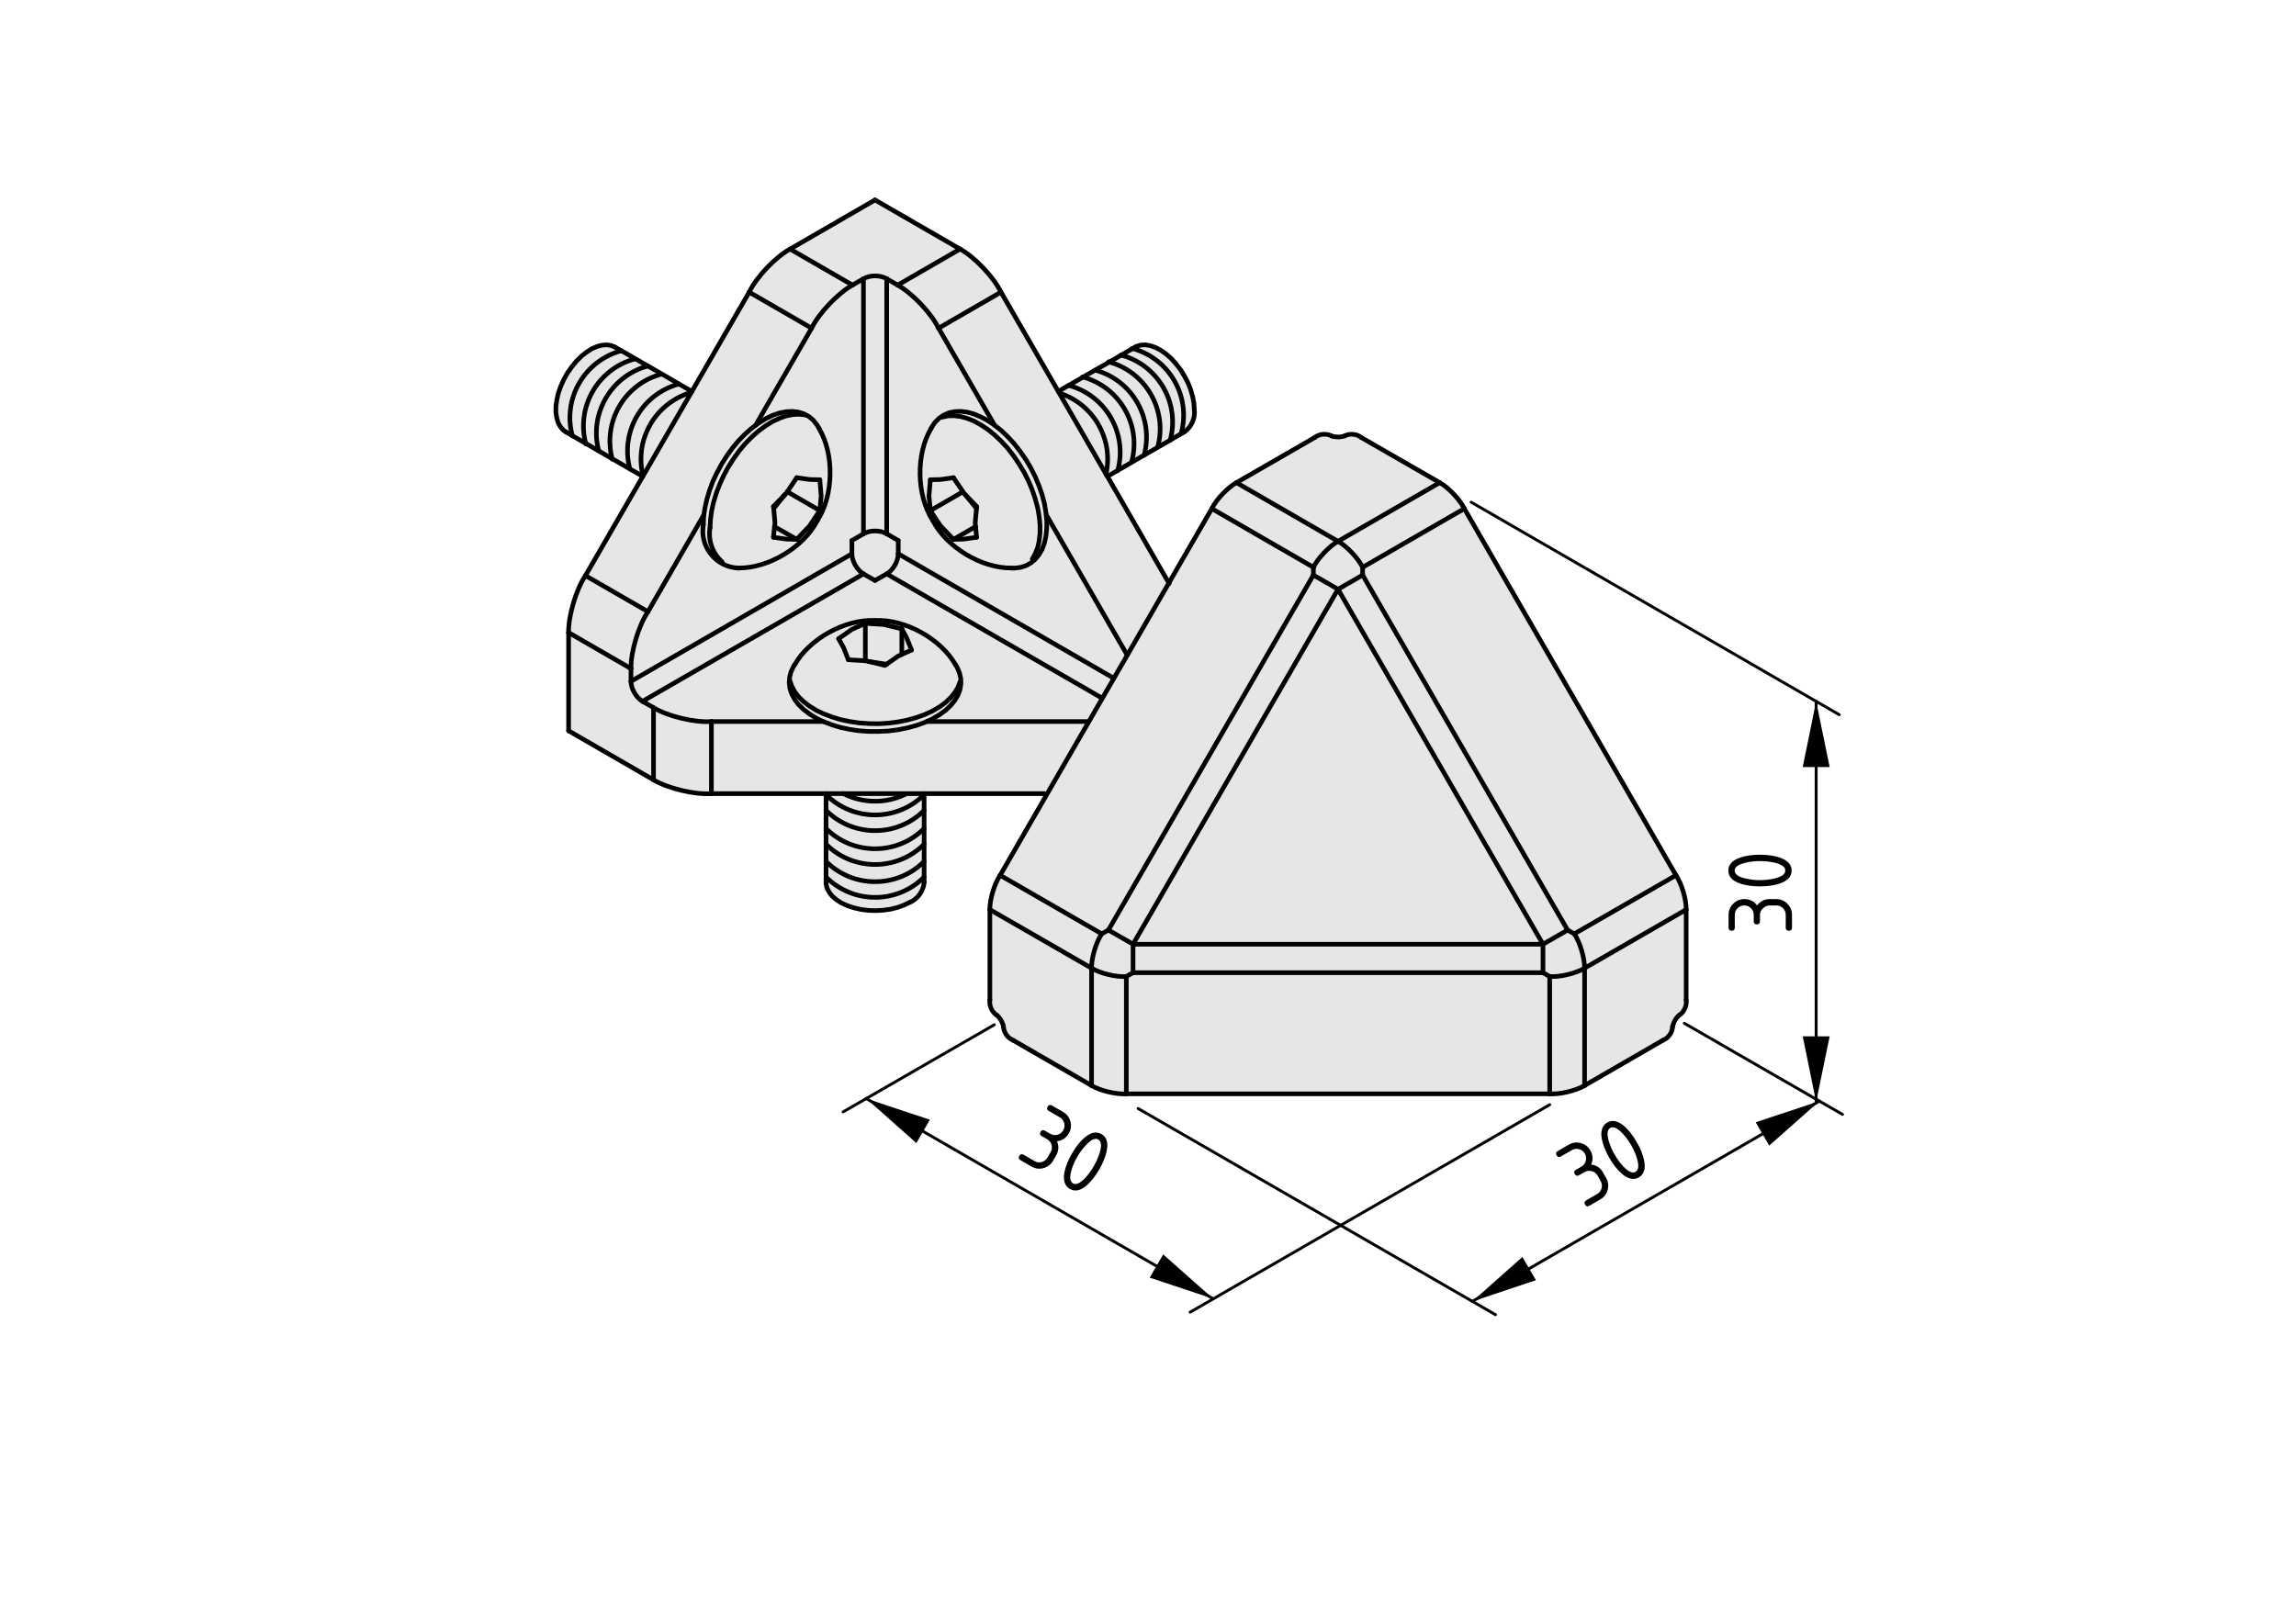 <?xml version="1.0" encoding="utf-8"?>
<!-- Generator: Adobe Illustrator 19.2.1, SVG Export Plug-In . SVG Version: 6.00 Build 0)  -->
<svg version="1.1" xmlns="http://www.w3.org/2000/svg" xmlns:xlink="http://www.w3.org/1999/xlink" x="0px" y="0px"
	 viewBox="0 0 198.71 138.9" style="enable-background:new 0 0 198.71 138.9;" xml:space="preserve">
<style type="text/css">
	.st0{fill:#E6E6E6;}
	.st1{fill:none;stroke:#000000;stroke-width:0.4;stroke-linecap:round;stroke-linejoin:round;}
	.st2{fill:none;stroke:#000000;stroke-width:0.25;stroke-linecap:round;stroke-linejoin:round;}
</style>
<g id="Ebene_1">
	<g id="ARC_1_">
		<g id="XMLID_1_">
			<g>
				<path class="st0" d="M145.93,86.57c0.08,0.48-0.19,1.06-0.6,1.31l-0.02,0.02l-0.09,0.08l-0.12,0.14l-0.12,0.18l-0.1,0.19
					l-0.07,0.18l-0.04,0.13l-0.01,0.08l-0.01,0.01c-0.01,0.48-0.38,1-0.83,1.16l-6.78,3.92V83.81l8.79-5.07V86.57z"/>
				<path class="st0" d="M145.05,75.77c0.49,0.71,0.9,2.1,0.88,2.97l-8.79,5.07c0.01-0.86-0.4-2.25-0.89-2.97L145.05,75.77z"/>
				<polygon class="st0" points="126.73,44.03 145.05,75.77 136.25,80.84 135.67,80.51 117.93,49.78 117.93,49.11 				"/>
				<path class="st0" d="M134.12,84.53c0.87,0.07,2.27-0.27,3.02-0.72v10.16c-0.75,0.45-2.15,0.78-3.02,0.72V84.53z"/>
				<path class="st0" d="M136.25,80.84c0.49,0.72,0.9,2.11,0.89,2.97c-0.75,0.45-2.15,0.79-3.02,0.72l-0.58-0.33v-0.28v-0.28v-0.3
					v-0.31v-0.32v-0.32v-0.32v-0.33l0.29-0.17l0.28-0.16l0.28-0.16l0.27-0.16l0.27-0.15l0.26-0.15l0.25-0.14l0.23-0.14L136.25,80.84
					z"/>
				<polygon class="st0" points="134.12,84.53 134.12,94.69 97.48,94.69 97.48,84.53 98.06,84.2 133.54,84.2 				"/>
				<polygon class="st0" points="133.54,84.2 98.06,84.2 98.06,83.92 98.06,83.64 98.06,83.34 98.06,83.03 98.06,82.71 98.06,82.39 
					98.06,82.07 98.06,81.74 133.54,81.74 133.54,82.07 133.54,82.39 133.54,82.71 133.54,83.03 133.54,83.34 133.54,83.64 
					133.54,83.92 				"/>
				<polygon class="st0" points="115.8,51.01 133.54,81.74 98.06,81.74 				"/>
				<path class="st0" d="M126.73,44.03l-8.8,5.08c-0.38-0.78-1.37-1.83-2.13-2.25l8.8-5.08C125.36,42.2,126.35,43.25,126.73,44.03z"
					/>
				<polygon class="st0" points="116.37,50.68 116.65,50.52 116.92,50.37 117.19,50.21 117.45,50.06 117.69,49.92 117.93,49.78 
					135.67,80.51 135.44,80.65 135.19,80.79 134.93,80.94 134.66,81.09 134.39,81.25 134.11,81.41 133.83,81.57 133.54,81.74 
					115.8,51.01 116.09,50.85 				"/>
				<path class="st0" d="M115.8,46.86c-0.76,0.42-1.75,1.47-2.13,2.25l-8.79-5.08c0.37-0.78,1.37-1.83,2.13-2.25L115.8,46.86z"/>
				<path class="st0" d="M116.38,37.73L116.38,37.73c0.43-0.23,1.06-0.17,1.43,0.14l6.79,3.91l-8.8,5.08l-8.79-5.08l6.78-3.91
					c0.38-0.31,1.01-0.37,1.43-0.14h0.01l0.02,0.01l0.12,0.04l0.18,0.03l0.22,0.02l0.21-0.01l0.19-0.03l0.13-0.03L116.38,37.73z"/>
				<path class="st0" d="M116.37,50.68l-0.28,0.17l-0.29,0.16l-0.28-0.16l-0.28-0.17l-0.28-0.16l-0.28-0.15l-0.26-0.16l-0.26-0.15
					l-0.25-0.14l-0.24-0.14v-0.67c0.38-0.78,1.37-1.83,2.13-2.25c0.76,0.42,1.75,1.47,2.13,2.25v0.67l-0.24,0.14l-0.24,0.14
					l-0.26,0.15l-0.27,0.16l-0.27,0.15L116.37,50.68z"/>
				<polygon class="st0" points="96.94,81.09 96.68,80.94 96.42,80.79 96.17,80.65 95.93,80.51 113.67,49.78 113.91,49.92 
					114.16,50.06 114.42,50.21 114.68,50.37 114.96,50.52 115.24,50.68 115.52,50.85 115.8,51.01 98.06,81.74 97.78,81.57 
					97.5,81.41 97.22,81.25 				"/>
				<polygon class="st0" points="101.16,50.47 104.88,44.03 113.67,49.11 113.67,49.78 95.93,80.51 95.35,80.84 86.56,75.77 
					90.58,68.8 94.23,62.48 95.4,60.45 96.4,58.72 97.57,56.7 				"/>
				<path class="st0" d="M94.47,83.81c0.74,0.45,2.14,0.79,3.01,0.72v10.16c-0.87,0.06-2.27-0.27-3.01-0.72V83.81z"/>
				<path class="st0" d="M96.94,81.09l0.28,0.16l0.28,0.16l0.28,0.16l0.28,0.17v0.33v0.32v0.32v0.32v0.31v0.3v0.28v0.28l-0.58,0.33
					c-0.87,0.07-2.27-0.27-3.01-0.72c-0.02-0.86,0.39-2.25,0.88-2.97l0.58-0.33l0.24,0.14l0.25,0.14l0.26,0.15L96.94,81.09z"/>
				<path class="st0" d="M94.47,83.81v10.16l-6.79-3.92c-0.45-0.17-0.82-0.69-0.83-1.17l-0.01-0.03l-0.02-0.12l-0.07-0.17l-0.09-0.2
					l-0.12-0.18l-0.11-0.14l-0.1-0.11l-0.06-0.05h-0.01v-0.01c-0.41-0.25-0.67-0.83-0.59-1.3v-7.83L94.47,83.81z"/>
				<path class="st0" d="M95.35,80.84c-0.49,0.72-0.9,2.11-0.88,2.97l-8.8-5.07c-0.02-0.87,0.4-2.26,0.89-2.97L95.35,80.84z"/>
				<polygon class="st0" points="83.53,42.81 84.52,43.84 84.51,44.01 				"/>
				<polygon class="st0" points="76.72,57.5 76.58,57.6 75.23,57.27 				"/>
				<polygon class="st0" points="67.93,42.82 66.96,44.02 66.94,43.84 				"/>
				<polygon class="st0" points="66.94,46.51 67.03,45.59 68.95,46.69 68.06,46.67 				"/>
				<polygon class="st0" points="84.52,46.51 83.39,46.67 82.52,46.69 84.43,45.59 				"/>
				<path class="st0" d="M100.2,38.68c0.85-3.18-1.02-6.46-4.19-7.34l1.02-0.6h0.01c3.2,0.87,5.1,4.15,4.24,7.35v0.01l-1.06,0.61
					L100.2,38.68z"/>
				<path class="st0" d="M99.02,39.4c0.86-3.2-1.04-6.5-4.24-7.36l1.23-0.7c3.17,0.88,5.04,4.16,4.19,7.34l0.02,0.03L99.02,39.4z"/>
				<path class="st0" d="M97.94,39.98c0.86-3.18-1.02-6.45-4.2-7.34l1.04-0.6c3.2,0.86,5.1,4.16,4.24,7.36l-1.06,0.61L97.94,39.98z"
					/>
				<path class="st0" d="M101.28,38.09c0.86-3.2-1.04-6.48-4.24-7.35l0.99-0.57c3.18,0.88,5.06,4.15,4.2,7.34l0.01,0.03
					L101.28,38.09z"/>
				<path class="st0" d="M92.49,33.36c3.21,0.86,5.11,4.15,4.25,7.36l-0.9,0.52l-0.12-0.2l-4.13-7.16L92.49,33.36z"/>
				<path class="st0" d="M101.38,31.05l0.41,0.46l0.39,0.51l0.34,0.55l0.3,0.58l0.23,0.59l0.17,0.59l0.11,0.58l0.03,0.55
					c0.12,0.7-0.28,1.57-0.88,1.94l-0.24,0.14l-0.01-0.03c0.86-3.19-1.02-6.46-4.2-7.34l0.21-0.12l0.12-0.07l0.37-0.11l0.4-0.02
					l0.43,0.07l0.45,0.16l0.47,0.25l0.45,0.32L101.38,31.05z"/>
				<path class="st0" d="M96.74,40.72c0.86-3.21-1.04-6.5-4.25-7.36l1.25-0.72c3.18,0.89,5.06,4.16,4.2,7.34l0.02,0.03L96.74,40.72z
					"/>
				<path class="st0" d="M71.49,74.57c2.34,2.34,6.15,2.34,8.49,0v1.35c-2.34,2.35-6.15,2.35-8.49,0V74.57z"/>
				<path class="st0" d="M71.49,75.92c2.34,2.35,6.15,2.35,8.49,0v0.46c-0.03,0.7-0.58,1.48-1.24,1.73l-0.5,0.24l-0.55,0.2
					l-0.6,0.15l-0.63,0.09l-0.64,0.04l-0.65-0.02l-0.64-0.08l-0.61-0.14l-0.56-0.18l-0.51-0.23l-0.44-0.28l-0.37-0.31l-0.27-0.34
					l-0.19-0.36l-0.09-0.37v-0.14V75.92z"/>
				<path class="st0" d="M71.49,70.15c2.34,2.34,6.15,2.34,8.49,0v1.57c-2.34,2.34-6.15,2.34-8.49,0V70.15z"/>
				<path class="st0" d="M71.49,68.79c2.34,2.34,6.15,2.34,8.49,0v1.36c-2.34,2.34-6.15,2.34-8.49,0V68.79z"/>
				<path class="st0" d="M71.49,71.72c2.34,2.34,6.15,2.34,8.49,0v1.36c-2.34,2.34-6.15,2.34-8.49,0V71.72z"/>
				<path class="st0" d="M79.98,68.79c-2.34,2.34-6.15,2.34-8.49,0V68.7h1.5h6.99V68.79z"/>
				<path class="st0" d="M71.49,73.08c2.34,2.34,6.15,2.34,8.49,0v1.49c-2.34,2.34-6.15,2.34-8.49,0V73.08z"/>
				<polygon class="st0" points="78.05,54.44 78.47,55.22 78.89,56.27 78.05,56.65 				"/>
				<path class="st0" d="M56.56,61.26v6.25l-7.35-4.25v-8.5l5.4,3.12v1.1c0,0.64,0.45,1.42,1,1.73L56.56,61.26z"/>
				<path class="st0" d="M56.08,52.95c-0.81,1.19-1.5,3.49-1.47,4.93l-5.4-3.12c-0.03-1.44,0.65-3.74,1.46-4.93L56.08,52.95z"/>
				<path class="st0" d="M61.57,62.46v6.24c-1.44,0.11-3.77-0.45-5.01-1.19v-6.25C57.8,62.01,60.13,62.57,61.57,62.46z"/>
				<path class="st0" d="M83.09,21.56c1.27,0.69,2.91,2.43,3.54,3.73l-5.4,3.12c-0.63-1.3-2.28-3.03-3.54-3.73L83.09,21.56z"/>
				<path class="st0" d="M77.74,47.94l18.65,10.77l0.01,0.01l-1,1.73l-0.03-0.02L76.74,49.68C77.29,49.36,77.74,48.58,77.74,47.94z"
					/>
				<path class="st0" d="M55.61,60.71c-0.55-0.31-1-1.09-1-1.73l19.12-11.04c0,0.64,0.45,1.42,1,1.74L55.61,60.71z"/>
				<path class="st0" d="M58.76,33.24l1.12,0.64l-0.09,0.16L59.73,34c-3.02,0.92-4.81,4.03-4.1,7.1l0.06,0.04l-0.06,0.1l-1.12-0.65
					C53.66,37.39,55.56,34.1,58.76,33.24z"/>
				<path class="st0" d="M58.76,33.24c-3.2,0.86-5.1,4.15-4.25,7.35l-1.53-0.88c-0.83-3.2,1.06-6.46,4.25-7.32l0.02-0.03
					L58.76,33.24z"/>
				<polygon class="st0" points="71.49,68.7 61.57,68.7 61.57,62.46 71.25,62.46 71.28,62.47 71.99,62.74 72.74,62.97 73.54,63.14 
					74.36,63.26 75.2,63.32 76.05,63.32 76.9,63.28 77.73,63.17 78.53,63.01 79.3,62.8 80.02,62.54 80.22,62.45 80.22,62.46 
					94.2,62.46 94.23,62.48 90.58,68.8 90.41,68.7 79.98,68.7 72.99,68.7 				"/>
				<path class="st0" d="M59.79,34.04l-4.1,7.1l-0.06-0.04c-0.71-3.07,1.08-6.18,4.1-7.1L59.79,34.04z"/>
				<path class="st0" d="M83.09,21.56l-5.4,3.12l-0.95-0.55c-0.56-0.33-1.45-0.33-2.01,0l-0.95,0.55l-5.4-3.12l7.35-4.25
					L83.09,21.56z"/>
				<polygon class="st0" points="70.24,28.41 65.4,36.8 65.41,36.81 65.08,37.05 64.5,37.56 63.94,38.13 63.41,38.76 62.92,39.44 
					62.46,40.16 62.06,40.9 61.7,41.66 61.41,42.44 61.18,43.21 61.01,43.97 60.92,44.56 56.08,52.95 50.67,49.83 55.63,41.24 
					55.69,41.14 59.79,34.04 59.88,33.88 64.83,25.31 64.84,25.29 				"/>
				<path class="st0" d="M67.46,35.75l0.57-0.11l0.55-0.03l0.51,0.06l0.48,0.15L70,36.05l0.38,0.32l0.32,0.4l0.19,0.31l-0.01,0.01
					c1.34,2.22,1.27,5.79-0.14,7.97c-1.18,2.31-4.23,4.14-6.82,4.11l-0.01,0.01c-0.11-0.01-0.32-0.03-0.43-0.05
					c-1.74-0.3-2.91-1.96-2.61-3.7l0.03-0.71l0.02-0.16l0.09-0.59l0.17-0.76l0.23-0.77l0.29-0.78l0.36-0.76l0.4-0.74l0.46-0.72
					l0.49-0.68l0.53-0.63l0.56-0.57l0.58-0.51l0.33-0.24l0.27-0.2l0.59-0.37l0.6-0.29L67.46,35.75z M68.14,42.57l-0.06,0.09
					l-0.13,0.13l-0.02,0.03l-0.99,1.02l0.02,0.18l0.11,1.23l-0.04,0.34l-0.09,0.92l1.12,0.16l0.89,0.02l1.11-1.16l0.89-1.33
					l0.12-1.26l-0.12-1.41l-0.87-0.02l-1.13-0.16L68.14,42.57z"/>
				<path class="st0" d="M84.43,45.59l-0.03-0.34l0.11-1.23v-0.01l0.01-0.17l-0.99-1.03l-0.12-0.13l-0.07-0.11l-0.82-1.22
					l-1.11,0.16l-0.89,0.02l-0.12,1.41l0.12,1.26l0.87,1.31l1.13,1.18l0.87-0.02l1.13-0.16L84.43,45.59z M90.59,45.08v0.69
					l-0.07,0.65l-0.13,0.59l-0.2,0.54l-0.27,0.47l-0.32,0.39l-0.38,0.32l-0.43,0.24l-0.48,0.15l-0.51,0.06h-0.24l-0.01-0.01
					c-2.59,0.04-5.64-1.8-6.82-4.11c-1.41-2.18-1.48-5.75-0.14-7.98h-0.01l0.05-0.09l0.29-0.43l0.36-0.36l0.4-0.27l0.46-0.2
					l0.49-0.1l0.53-0.02l0.56,0.07l0.58,0.16l0.59,0.25l0.6,0.32l0.58,0.39l0.02,0.02l0.59,0.47l0.57,0.55l0.55,0.6l0.51,0.66
					l0.48,0.69l0.43,0.73l0.38,0.76l0.32,0.77l0.27,0.78l0.2,0.76l0.13,0.76l0.02,0.21L90.59,45.08z"/>
				<path class="st0" d="M53.78,30.36l1.18,0.68l-0.02,0.03c-3.18,0.86-5.08,4.12-4.25,7.31l-1.16-0.66v-0.01
					C48.67,34.51,50.57,31.23,53.78,30.36L53.78,30.36z"/>
				<path class="st0" d="M68.58,35.61l-0.55,0.03l-0.57,0.11l-0.59,0.2l-0.6,0.29l-0.59,0.37l-0.27,0.2L65.4,36.8l4.84-8.39
					c0.63-1.3,2.28-3.03,3.54-3.73l0.95-0.55v22.08l-1,0.58v1.15L54.61,58.98v-1.1c-0.03-1.44,0.66-3.74,1.47-4.93l4.84-8.39
					l-0.02,0.16l-0.03,0.71c-0.3,1.74,0.87,3.4,2.61,3.7c0.11,0.02,0.32,0.04,0.43,0.05l0.01-0.01c2.59,0.03,5.64-1.8,6.82-4.11
					c1.41-2.18,1.48-5.75,0.14-7.97l0.01-0.01l-0.19-0.31l-0.32-0.4L70,36.05l-0.43-0.23l-0.48-0.15L68.58,35.61z"/>
				<polygon class="st0" points="70.95,41.53 71.07,42.94 70.95,44.2 68.14,42.57 68.95,41.35 70.08,41.51 				"/>
				<path class="st0" d="M68.38,21.56l5.4,3.12c-1.26,0.7-2.91,2.43-3.54,3.73l-5.4-3.12C65.46,23.99,67.11,22.25,68.38,21.56z"/>
				<path class="st0" d="M53.23,30.05l0.54,0.31c-3.2,0.87-5.1,4.15-4.24,7.35l-0.54-0.31l-0.2-0.13l-0.26-0.28l-0.21-0.36
					l-0.13-0.43l-0.08-0.48v-0.53l0.08-0.57l0.13-0.58l0.21-0.6l0.26-0.58l0.32-0.57l0.37-0.53l0.4-0.49l0.43-0.43l0.46-0.36
					l0.45-0.29l0.46-0.2l0.44-0.11l0.42-0.03l0.39,0.07L53.23,30.05z"/>
				<path class="st0" d="M56.06,31.68c-3.2,0.87-5.1,4.16-4.24,7.36l-1.13-0.66c-0.83-3.19,1.07-6.45,4.25-7.31l0.02-0.03
					L56.06,31.68z"/>
				<polygon class="st0" points="95.84,41.24 101.16,50.47 97.57,56.7 97.54,56.68 90.55,44.56 90.54,44.56 90.52,44.35 
					90.39,43.59 90.19,42.83 89.92,42.05 89.6,41.28 89.22,40.52 88.79,39.79 88.31,39.1 87.8,38.44 87.25,37.84 86.68,37.29 
					86.09,36.82 86.07,36.8 81.23,28.41 86.63,25.29 91.59,33.88 95.72,41.04 				"/>
				<polygon class="st0" points="84.43,45.59 82.52,46.69 81.39,45.51 80.52,44.2 83.34,42.57 83.41,42.68 83.53,42.81 84.51,44.01 
					84.51,44.02 84.4,45.25 				"/>
				<path class="st0" d="M68.77,60.54l0.34,0.45l0.43,0.42l0.51,0.39l0.58,0.36l0.62,0.3h-9.68c-1.44,0.11-3.77-0.45-5.01-1.2
					l-0.95-0.55l19.12-11.03l1,0.57l1.01-0.57l18.63,10.75l0.03,0.02l-1.17,2.03l-0.03-0.02H80.22v-0.01l0.46-0.21l0.6-0.35
					l0.53-0.38l0.45-0.42l0.36-0.44l0.28-0.46l0.18-0.48l0.08-0.49v-0.19l-0.01-0.3l-0.11-0.48l-0.2-0.48l-0.12-0.2h-0.01
					c-1.27-2.27-4.38-3.99-6.98-3.86c-2.58-0.13-5.7,1.59-6.96,3.85l-0.02,0.01l-0.05,0.08l-0.23,0.48l-0.13,0.48l-0.02,0.3
					L68.3,59.1l0.06,0.49l0.16,0.48L68.77,60.54z"/>
				<polygon class="st0" points="82.52,41.35 83.34,42.57 80.52,44.2 80.4,42.94 80.52,41.53 81.41,41.51 				"/>
				<path class="st0" d="M76.74,24.13v22.08c-0.56-0.33-1.45-0.33-2.01,0V24.13C75.29,23.8,76.18,23.8,76.74,24.13z"/>
				<path class="st0" d="M76.74,46.21V24.13l0.95,0.55c1.26,0.7,2.91,2.43,3.54,3.73l4.84,8.39l-0.58-0.39l-0.6-0.32l-0.59-0.25
					l-0.58-0.16l-0.56-0.07l-0.53,0.02l-0.49,0.1l-0.46,0.2l-0.4,0.27l-0.36,0.36l-0.29,0.43l-0.05,0.09h0.01
					c-1.34,2.23-1.27,5.8,0.14,7.98c1.18,2.31,4.23,4.15,6.82,4.11l0.01,0.01h0.24l0.51-0.06l0.48-0.15l0.43-0.24l0.38-0.32
					l0.32-0.39l0.27-0.47l0.2-0.54l0.13-0.59l0.07-0.65v-0.69l-0.05-0.52h0.01l6.99,12.12l0.03,0.02l-1.17,2.02l-0.01-0.01
					L77.74,47.94v-1.15L76.74,46.21z"/>
				<path class="st0" d="M76.48,54.06l-1.59-0.1l-1.16,0.52l-1.15,0.81L73,56.05l0.42,1.06l1.47,0.09l0.1,0.01l0.18,0.05l0.06,0.01
					l1.35,0.33l0.14-0.1h0.01l1.01-0.71l0.31-0.14l0.84-0.38l-0.42-1.05l-0.42-0.78L76.48,54.06z M75.73,53.71
					c2.6-0.13,5.71,1.59,6.98,3.86h0.01l0.12,0.2l0.2,0.48l0.11,0.48l0.01,0.3h-0.08l-0.18,0.48l-0.28,0.46l-0.36,0.44l-0.45,0.42
					l-0.53,0.38l-0.6,0.35l-0.66,0.3l-0.72,0.26l-0.77,0.21l-0.8,0.16L76.9,62.6l-0.85,0.05l-0.85-0.01l-0.84-0.06l-0.82-0.12
					l-0.8-0.17l-0.75-0.23l-0.71-0.27l-0.65-0.31l-0.58-0.36l-0.51-0.39l-0.43-0.42l-0.34-0.45l-0.25-0.47l-0.16-0.48h-0.04
					l0.02-0.3l0.13-0.48l0.23-0.48l0.05-0.08l0.02-0.01C70.03,55.3,73.15,53.58,75.73,53.71z"/>
				<polygon class="st0" points="69.11,60.99 68.77,60.54 68.52,60.07 68.36,59.59 68.3,59.1 68.32,58.91 68.36,58.91 68.52,59.39 
					68.77,59.86 69.11,60.31 69.54,60.73 70.05,61.12 70.63,61.48 71.28,61.79 71.99,62.06 72.74,62.29 73.54,62.46 74.36,62.58 
					75.2,62.64 76.05,62.65 76.9,62.6 77.73,62.49 78.53,62.33 79.3,62.12 80.02,61.86 80.68,61.56 81.28,61.21 81.81,60.83 
					82.26,60.41 82.62,59.97 82.9,59.51 83.08,59.03 83.16,59.03 83.16,59.22 83.08,59.71 82.9,60.19 82.62,60.65 82.26,61.09 
					81.81,61.51 81.28,61.89 80.68,62.24 80.22,62.45 80.02,62.54 79.3,62.8 78.53,63.01 77.73,63.17 76.9,63.28 76.05,63.32 
					75.2,63.32 74.36,63.26 73.54,63.14 72.74,62.97 71.99,62.74 71.28,62.47 71.25,62.46 70.63,62.16 70.05,61.8 69.54,61.41 				
					"/>
				<polygon class="st0" points="67.03,45.59 67.07,45.25 66.96,44.02 67.93,42.82 67.95,42.79 68.08,42.66 68.14,42.57 70.95,44.2 
					70.06,45.53 68.95,46.69 				"/>
				<polygon class="st0" points="74.89,57.2 74.89,53.96 76.48,54.06 78.05,54.44 78.05,56.65 77.74,56.79 76.73,57.5 76.72,57.5 
					75.23,57.27 75.17,57.26 74.99,57.21 				"/>
				<path class="st0" d="M57.23,32.39c-3.19,0.86-5.08,4.12-4.25,7.32l-1.16-0.67c-0.86-3.2,1.04-6.49,4.24-7.36h0.01l1.18,0.68
					L57.23,32.39z"/>
				<polygon class="st0" points="74.89,53.96 74.89,57.2 73.42,57.11 73,56.05 72.58,55.29 73.73,54.48 				"/>
				<path class="st0" d="M76.74,49.68l-1.01,0.57l-1-0.57c-0.55-0.32-1-1.1-1-1.74v-1.15l1-0.58c0.56-0.33,1.45-0.33,2.01,0l1,0.58
					v1.15C77.74,48.58,77.29,49.36,76.74,49.68z"/>
			</g>
			<g>
				<polyline class="st1" points="144.75,88.89 144.76,88.88 144.77,88.8 144.81,88.67 144.88,88.49 144.98,88.3 145.1,88.12 
					145.22,87.98 145.31,87.9 145.33,87.88 				"/>
				<polyline class="st1" points="86.26,87.88 86.27,87.88 86.33,87.93 86.43,88.04 86.54,88.18 86.66,88.36 86.75,88.56 
					86.82,88.73 86.84,88.85 86.85,88.88 				"/>
				<polyline class="st1" points="116.39,37.73 116.38,37.73 116.3,37.76 116.17,37.79 115.98,37.82 115.77,37.83 115.55,37.81 
					115.37,37.78 115.25,37.74 115.23,37.73 				"/>
				<line class="st1" x1="98.06" y1="81.74" x2="133.54" y2="81.74"/>
				<line class="st1" x1="115.8" y1="51.01" x2="98.06" y2="81.74"/>
				<line class="st1" x1="133.54" y1="81.74" x2="115.8" y2="51.01"/>
				<line class="st1" x1="133.54" y1="84.2" x2="98.06" y2="84.2"/>
				<polyline class="st1" points="98.06,81.74 98.06,82.07 98.06,82.39 98.06,82.71 98.06,83.03 98.06,83.34 98.06,83.64 
					98.06,83.92 98.06,84.2 				"/>
				<polyline class="st1" points="133.54,81.74 133.54,82.07 133.54,82.39 133.54,82.71 133.54,83.03 133.54,83.34 133.54,83.64 
					133.54,83.92 133.54,84.2 				"/>
				<line class="st1" x1="95.93" y1="80.51" x2="113.67" y2="49.78"/>
				<polyline class="st1" points="113.67,49.78 113.91,49.92 114.16,50.06 114.42,50.21 114.68,50.37 114.96,50.52 115.24,50.68 
					115.52,50.85 115.8,51.01 				"/>
				<polyline class="st1" points="98.06,81.74 97.78,81.57 97.5,81.41 97.22,81.25 96.94,81.09 96.68,80.94 96.42,80.79 
					96.17,80.65 95.93,80.51 				"/>
				<polyline class="st1" points="117.93,49.78 117.69,49.92 117.45,50.06 117.19,50.21 116.92,50.37 116.65,50.52 116.37,50.68 
					116.09,50.85 115.8,51.01 				"/>
				<line class="st1" x1="117.93" y1="49.78" x2="135.67" y2="80.51"/>
				<polyline class="st1" points="135.67,80.51 135.44,80.65 135.19,80.79 134.93,80.94 134.66,81.09 134.39,81.25 134.11,81.41 
					133.83,81.57 133.54,81.74 				"/>
				<line class="st1" x1="97.48" y1="84.53" x2="98.06" y2="84.2"/>
				<line class="st1" x1="133.54" y1="84.2" x2="134.12" y2="84.53"/>
				<line class="st1" x1="134.12" y1="94.69" x2="134.12" y2="84.53"/>
				<line class="st1" x1="134.12" y1="94.69" x2="97.48" y2="94.69"/>
				<line class="st1" x1="97.48" y1="84.53" x2="97.48" y2="94.69"/>
				<line class="st1" x1="136.25" y1="80.84" x2="145.05" y2="75.77"/>
				<line class="st1" x1="136.25" y1="80.84" x2="135.67" y2="80.51"/>
				<line class="st1" x1="117.93" y1="49.78" x2="117.93" y2="49.11"/>
				<line class="st1" x1="126.73" y1="44.03" x2="117.93" y2="49.11"/>
				<line class="st1" x1="145.05" y1="75.77" x2="126.73" y2="44.03"/>
				<line class="st1" x1="113.67" y1="49.11" x2="113.67" y2="49.78"/>
				<line class="st1" x1="95.93" y1="80.51" x2="95.35" y2="80.84"/>
				<line class="st1" x1="86.56" y1="75.77" x2="95.35" y2="80.84"/>
				<polyline class="st1" points="86.56,75.77 90.58,68.8 94.23,62.48 95.4,60.45 96.4,58.72 97.57,56.7 101.16,50.47 104.88,44.03 
									"/>
				<line class="st1" x1="113.67" y1="49.11" x2="104.88" y2="44.03"/>
				<path class="st1" d="M134.12,84.53c0.87,0.07,2.27-0.27,3.02-0.72"/>
				<path class="st1" d="M137.14,83.81c0.01-0.86-0.4-2.25-0.89-2.97"/>
				<path class="st1" d="M95.35,80.84c-0.49,0.72-0.9,2.11-0.88,2.97"/>
				<path class="st1" d="M94.47,83.81c0.74,0.45,2.14,0.79,3.01,0.72"/>
				<path class="st1" d="M117.93,49.11c-0.38-0.78-1.37-1.83-2.13-2.25"/>
				<path class="st1" d="M115.8,46.86c-0.76,0.42-1.75,1.47-2.13,2.25"/>
				<line class="st1" x1="94.47" y1="93.97" x2="94.47" y2="83.81"/>
				<path class="st1" d="M94.47,93.97c0.74,0.45,2.14,0.78,3.01,0.72"/>
				<line class="st1" x1="137.14" y1="83.81" x2="137.14" y2="93.97"/>
				<path class="st1" d="M134.12,94.69c0.87,0.06,2.27-0.27,3.02-0.72"/>
				<line class="st1" x1="94.47" y1="83.81" x2="85.67" y2="78.74"/>
				<path class="st1" d="M86.56,75.77c-0.49,0.71-0.91,2.1-0.89,2.97"/>
				<line class="st1" x1="145.93" y1="78.74" x2="137.14" y2="83.81"/>
				<path class="st1" d="M145.93,78.74c0.02-0.87-0.39-2.26-0.88-2.97"/>
				<line class="st1" x1="115.8" y1="46.86" x2="124.6" y2="41.78"/>
				<path class="st1" d="M126.73,44.03c-0.38-0.78-1.37-1.83-2.13-2.25"/>
				<line class="st1" x1="107.01" y1="41.78" x2="115.8" y2="46.86"/>
				<path class="st1" d="M107.01,41.78c-0.76,0.42-1.76,1.47-2.13,2.25"/>
				<line class="st1" x1="85.67" y1="86.57" x2="85.67" y2="78.74"/>
				<line class="st1" x1="94.47" y1="93.97" x2="87.68" y2="90.05"/>
				<line class="st1" x1="145.93" y1="86.57" x2="145.93" y2="78.74"/>
				<line class="st1" x1="143.92" y1="90.05" x2="137.14" y2="93.97"/>
				<line class="st1" x1="117.81" y1="37.87" x2="124.6" y2="41.78"/>
				<line class="st1" x1="107.01" y1="41.78" x2="113.79" y2="37.87"/>
				<path class="st1" d="M145.33,87.88c0.41-0.25,0.68-0.83,0.6-1.31"/>
				<path class="st1" d="M143.92,90.05c0.45-0.16,0.82-0.68,0.83-1.16"/>
				<path class="st1" d="M85.67,86.57c-0.08,0.47,0.18,1.05,0.59,1.3"/>
				<path class="st1" d="M86.85,88.88c0.01,0.48,0.38,1,0.83,1.17"/>
				<path class="st1" d="M117.81,37.87c-0.37-0.31-1-0.37-1.42-0.14"/>
				<path class="st1" d="M115.23,37.73h-0.01c-0.42-0.23-1.05-0.17-1.43,0.14"/>
				<path class="st1" d="M63.92,49.17c2.59,0.03,5.64-1.8,6.82-4.11"/>
				<path class="st1" d="M70.74,45.06c1.41-2.18,1.48-5.75,0.14-7.97"/>
				<line class="st1" x1="53.77" y1="30.36" x2="53.23" y2="30.05"/>
				<polyline class="st1" points="56.06,31.68 54.96,31.04 53.78,30.36 				"/>
				<polyline class="st1" points="59.88,33.88 58.76,33.24 57.25,32.36 56.07,31.68 				"/>
				<polyline class="st1" points="49.53,37.72 50.69,38.38 51.82,39.04 52.98,39.71 54.51,40.59 55.63,41.24 				"/>
				<line class="st1" x1="48.99" y1="37.4" x2="49.53" y2="37.71"/>
				<path class="st1" d="M80.59,37.08c-1.34,2.23-1.27,5.8,0.14,7.98"/>
				<path class="st1" d="M80.73,45.06c1.18,2.31,4.23,4.15,6.82,4.11"/>
				<polyline class="st1" points="101.28,38.09 102.24,37.54 102.48,37.4 				"/>
				<polyline class="st1" points="95.84,41.24 96.74,40.72 97.96,40.01 99.02,39.4 100.22,38.71 101.28,38.1 				"/>
				<polyline class="st1" points="97.03,30.74 96.01,31.34 94.78,32.04 93.74,32.64 92.49,33.36 91.59,33.88 				"/>
				<polyline class="st1" points="98.24,30.05 98.03,30.17 97.04,30.74 				"/>
				<path class="st1" d="M82.71,57.57c-1.27-2.27-4.38-3.99-6.98-3.86"/>
				<path class="st1" d="M75.73,53.71c-2.58-0.13-5.7,1.59-6.96,3.85"/>
				<polyline class="st1" points="71.49,68.7 71.49,68.79 71.49,70.15 71.49,71.72 71.49,73.08 71.49,74.57 71.49,75.92 
					71.49,76.38 				"/>
				<polyline class="st1" points="79.98,76.38 79.98,75.92 79.98,74.57 79.98,73.08 79.98,71.72 79.98,70.15 79.98,68.79 
					79.98,68.7 				"/>
				<polyline class="st1" points="60.87,45.43 60.9,44.72 60.92,44.56 61.01,43.97 61.18,43.21 61.41,42.44 61.7,41.66 62.06,40.9 
					62.46,40.16 62.92,39.44 63.41,38.76 63.94,38.13 64.5,37.56 65.08,37.05 65.41,36.81 65.68,36.61 66.27,36.24 66.87,35.95 
					67.46,35.75 68.03,35.64 68.58,35.61 69.09,35.67 69.57,35.82 70,36.05 70.38,36.37 70.7,36.77 70.89,37.08 				"/>
				<path class="st1" d="M60.87,45.43c-0.3,1.74,0.87,3.4,2.61,3.7c0.11,0.02,0.32,0.04,0.43,0.05"/>
				<polyline class="st1" points="61.45,45.68 61.49,44.97 61.59,44.22 61.76,43.46 61.99,42.69 62.29,41.92 62.64,41.15 
					63.04,40.41 63.5,39.69 63.99,39.01 64.52,38.38 65.08,37.81 65.66,37.3 66.26,36.86 66.86,36.49 67.46,36.21 68.04,36 
					68.61,35.89 69.16,35.86 69.67,35.92 				"/>
				<path class="st1" d="M61.45,45.68c-0.19,1.14,0.24,2.24,1.04,2.95"/>
				<polyline class="st1" points="68.95,46.69 68.06,46.67 66.94,46.51 				"/>
				<polyline class="st1" points="70.95,44.2 70.06,45.53 68.95,46.69 				"/>
				<polyline class="st1" points="70.95,41.53 71.07,42.94 70.95,44.2 				"/>
				<polyline class="st1" points="68.95,41.35 70.08,41.51 70.95,41.53 				"/>
				<polyline class="st1" points="67.95,42.79 68.08,42.66 68.14,42.57 68.95,41.35 				"/>
				<line class="st1" x1="66.94" y1="43.84" x2="67.93" y2="42.82"/>
				<polyline class="st1" points="66.94,46.51 67.03,45.59 67.07,45.25 66.96,44.02 66.94,43.84 				"/>
				<polyline class="st1" points="53.23,30.05 52.93,29.92 52.54,29.85 52.12,29.88 51.68,29.99 51.22,30.19 50.77,30.48 
					50.31,30.84 49.88,31.27 49.48,31.76 49.11,32.29 48.79,32.86 48.53,33.44 48.32,34.04 48.19,34.62 48.11,35.19 48.11,35.72 
					48.19,36.2 48.32,36.63 48.53,36.99 48.79,37.27 48.99,37.4 				"/>
				<polyline class="st1" points="66.96,44.02 67.93,42.82 67.95,42.79 				"/>
				<line class="st1" x1="67.03" y1="45.59" x2="68.95" y2="46.69"/>
				<polyline class="st1" points="68.13,42.57 68.14,42.57 70.95,44.2 				"/>
				<polyline class="st1" points="80.58,37.08 80.63,36.99 80.92,36.56 81.28,36.2 81.68,35.93 82.14,35.73 82.63,35.63 
					83.16,35.61 83.72,35.68 84.3,35.84 84.89,36.09 85.49,36.41 86.07,36.8 86.09,36.82 86.68,37.29 87.25,37.84 87.8,38.44 
					88.31,39.1 88.79,39.79 89.22,40.52 89.6,41.28 89.92,42.05 90.19,42.83 90.39,43.59 90.52,44.35 90.54,44.56 90.59,45.08 
					90.59,45.77 90.52,46.42 90.39,47.01 90.19,47.55 89.92,48.02 89.6,48.41 89.22,48.73 88.79,48.97 88.31,49.12 87.8,49.18 
					87.56,49.18 				"/>
				<polyline class="st1" points="81.55,36.11 82.05,36 82.58,35.99 83.14,36.06 83.72,36.22 84.31,36.46 84.91,36.79 85.51,37.19 
					86.1,37.67 86.67,38.21 87.22,38.81 87.73,39.47 88.2,40.17 88.64,40.9 89.02,41.65 89.34,42.42 89.6,43.2 89.81,43.97 
					89.94,44.72 90.01,45.45 90.01,46.14 89.94,46.79 89.81,47.39 89.6,47.92 89.34,48.39 				"/>
				<polyline class="st1" points="82.52,46.69 81.39,45.51 80.52,44.2 				"/>
				<polyline class="st1" points="84.52,46.51 83.39,46.67 82.52,46.69 				"/>
				<polyline class="st1" points="84.51,44.02 84.4,45.25 84.43,45.59 84.52,46.51 				"/>
				<line class="st1" x1="84.52" y1="43.84" x2="84.51" y2="44.01"/>
				<polyline class="st1" points="82.52,41.35 83.34,42.57 83.41,42.68 83.53,42.81 84.52,43.84 				"/>
				<polyline class="st1" points="80.52,41.53 81.41,41.51 82.52,41.35 				"/>
				<polyline class="st1" points="80.52,44.2 80.4,42.94 80.52,41.53 				"/>
				<polyline class="st1" points="103.36,35.46 103.33,34.91 103.22,34.33 103.05,33.74 102.82,33.15 102.52,32.57 102.18,32.02 
					101.79,31.51 101.38,31.05 100.93,30.65 100.48,30.33 100.01,30.08 99.56,29.92 99.13,29.85 98.73,29.87 98.36,29.98 
					98.24,30.05 				"/>
				<path class="st1" d="M102.48,37.4c0.6-0.37,1-1.24,0.88-1.94"/>
				<polyline class="st1" points="83.53,42.81 84.51,44.01 84.51,44.02 				"/>
				<polyline class="st1" points="84.44,45.59 84.43,45.59 82.52,46.69 				"/>
				<line class="st1" x1="80.52" y1="44.2" x2="83.34" y2="42.57"/>
				<polyline class="st1" points="82.72,57.57 82.84,57.77 83.04,58.25 83.15,58.73 83.16,59.03 83.16,59.22 83.08,59.71 
					82.9,60.19 82.62,60.65 82.26,61.09 81.81,61.51 81.28,61.89 80.68,62.24 80.22,62.45 80.02,62.54 79.3,62.8 78.53,63.01 
					77.73,63.17 76.9,63.28 76.05,63.32 75.2,63.32 74.36,63.26 73.54,63.14 72.74,62.97 71.99,62.74 71.28,62.47 71.25,62.46 
					70.63,62.16 70.05,61.8 69.54,61.41 69.11,60.99 68.77,60.54 68.52,60.07 68.36,59.59 68.3,59.1 68.32,58.91 68.34,58.61 
					68.47,58.13 68.7,57.65 68.75,57.57 				"/>
				<polyline class="st1" points="83.08,59.03 82.9,59.51 82.62,59.97 82.26,60.41 81.81,60.83 81.28,61.21 80.68,61.56 
					80.02,61.86 79.3,62.12 78.53,62.33 77.73,62.49 76.9,62.6 76.05,62.65 75.2,62.64 74.36,62.58 73.54,62.46 72.74,62.29 
					71.99,62.06 71.28,61.79 70.63,61.48 70.05,61.12 69.54,60.73 69.11,60.31 68.77,59.86 68.52,59.39 68.36,58.91 				"/>
				<polyline class="st1" points="73.42,57.11 73,56.05 72.58,55.29 				"/>
				<polyline class="st1" points="75.17,57.26 74.99,57.21 74.89,57.2 73.42,57.11 				"/>
				<line class="st1" x1="76.58" y1="57.6" x2="75.23" y2="57.27"/>
				<line class="st1" x1="76.72" y1="57.5" x2="76.58" y2="57.6"/>
				<polyline class="st1" points="78.89,56.27 78.05,56.65 77.74,56.79 76.73,57.5 				"/>
				<polyline class="st1" points="78.05,54.44 78.47,55.22 78.89,56.27 				"/>
				<polyline class="st1" points="74.89,53.96 76.48,54.06 78.05,54.44 				"/>
				<polyline class="st1" points="72.58,55.29 73.73,54.48 74.89,53.96 				"/>
				<path class="st1" d="M78.74,78.11c0.66-0.25,1.21-1.03,1.24-1.73"/>
				<polyline class="st1" points="71.49,76.38 71.49,76.52 71.58,76.89 71.77,77.25 72.04,77.59 72.41,77.9 72.85,78.18 
					73.36,78.41 73.92,78.59 74.53,78.73 75.17,78.81 75.82,78.83 76.46,78.79 77.09,78.7 77.69,78.55 78.24,78.35 78.74,78.11 				
					"/>
				<polyline class="st1" points="76.73,57.5 76.72,57.5 75.23,57.27 75.17,57.26 				"/>
				<line class="st1" x1="78.05" y1="56.65" x2="78.05" y2="54.44"/>
				<polyline class="st1" points="74.89,57.21 74.89,57.2 74.89,53.96 				"/>
				<line class="st1" x1="94.2" y1="62.46" x2="80.22" y2="62.46"/>
				<line class="st1" x1="71.25" y1="62.46" x2="61.57" y2="62.46"/>
				<path class="st1" d="M56.56,61.26c1.24,0.75,3.57,1.31,5.01,1.2"/>
				<line class="st1" x1="56.56" y1="61.26" x2="55.61" y2="60.71"/>
				<line class="st1" x1="74.73" y1="49.68" x2="55.61" y2="60.71"/>
				<line class="st1" x1="75.73" y1="50.25" x2="74.73" y2="49.68"/>
				<line class="st1" x1="76.74" y1="49.68" x2="75.73" y2="50.25"/>
				<line class="st1" x1="76.74" y1="46.21" x2="77.74" y2="46.79"/>
				<line class="st1" x1="76.74" y1="24.13" x2="76.74" y2="46.21"/>
				<line class="st1" x1="77.69" y1="24.68" x2="76.74" y2="24.13"/>
				<path class="st1" d="M81.23,28.41c-0.63-1.3-2.28-3.03-3.54-3.73"/>
				<line class="st1" x1="86.07" y1="36.8" x2="81.23" y2="28.41"/>
				<line class="st1" x1="97.54" y1="56.68" x2="90.55" y2="44.56"/>
				<line class="st1" x1="77.74" y1="47.94" x2="77.74" y2="46.79"/>
				<path class="st1" d="M56.08,52.95c-0.81,1.19-1.5,3.49-1.47,4.93"/>
				<line class="st1" x1="60.92" y1="44.56" x2="56.08" y2="52.95"/>
				<line class="st1" x1="70.24" y1="28.41" x2="65.4" y2="36.8"/>
				<path class="st1" d="M73.78,24.68c-1.26,0.7-2.91,2.43-3.54,3.73"/>
				<line class="st1" x1="74.73" y1="24.13" x2="73.78" y2="24.68"/>
				<line class="st1" x1="74.73" y1="46.21" x2="74.73" y2="24.13"/>
				<line class="st1" x1="74.73" y1="46.21" x2="73.73" y2="46.79"/>
				<line class="st1" x1="73.73" y1="47.94" x2="73.73" y2="46.79"/>
				<line class="st1" x1="54.61" y1="58.98" x2="73.73" y2="47.94"/>
				<line class="st1" x1="54.61" y1="57.88" x2="54.61" y2="58.98"/>
				<line class="st1" x1="61.57" y1="62.46" x2="61.57" y2="68.7"/>
				<polyline class="st1" points="90.41,68.7 79.98,68.7 72.99,68.7 71.49,68.7 61.57,68.7 				"/>
				<line class="st1" x1="56.08" y1="52.95" x2="50.67" y2="49.83"/>
				<polyline class="st1" points="64.83,25.31 59.88,33.88 59.79,34.04 55.69,41.14 55.63,41.24 50.67,49.83 				"/>
				<line class="st1" x1="81.23" y1="28.41" x2="86.63" y2="25.29"/>
				<polyline class="st1" points="101.19,50.51 101.16,50.47 95.84,41.24 95.72,41.04 91.59,33.88 86.63,25.29 				"/>
				<line class="st1" x1="70.24" y1="28.41" x2="64.84" y2="25.29"/>
				<line class="st1" x1="56.56" y1="61.26" x2="56.56" y2="67.51"/>
				<path class="st1" d="M56.56,67.51c1.24,0.74,3.57,1.3,5.01,1.19"/>
				<line class="st1" x1="54.61" y1="57.88" x2="49.21" y2="54.76"/>
				<path class="st1" d="M50.67,49.83c-0.81,1.19-1.49,3.49-1.46,4.93"/>
				<line class="st1" x1="77.69" y1="24.68" x2="83.09" y2="21.56"/>
				<path class="st1" d="M86.63,25.29c-0.63-1.3-2.27-3.04-3.54-3.73"/>
				<line class="st1" x1="73.78" y1="24.68" x2="68.38" y2="21.56"/>
				<path class="st1" d="M68.38,21.56c-1.27,0.69-2.92,2.43-3.54,3.73"/>
				<path class="st1" d="M54.61,58.98c0,0.64,0.45,1.42,1,1.73"/>
				<line class="st1" x1="49.21" y1="54.76" x2="49.21" y2="63.26"/>
				<line class="st1" x1="56.56" y1="67.51" x2="49.21" y2="63.26"/>
				<path class="st1" d="M76.74,24.13c-0.56-0.33-1.45-0.33-2.01,0"/>
				<line class="st1" x1="68.38" y1="21.56" x2="75.73" y2="17.31"/>
				<line class="st1" x1="83.09" y1="21.56" x2="75.73" y2="17.31"/>
				<path class="st1" d="M76.74,49.68c0.55-0.32,1-1.1,1-1.74"/>
				<path class="st1" d="M73.73,47.94c0,0.64,0.45,1.42,1,1.74"/>
				<path class="st1" d="M76.74,46.21c-0.56-0.33-1.45-0.33-2.01,0"/>
				<line class="st1" x1="95.37" y1="60.43" x2="76.74" y2="49.68"/>
				<line class="st1" x1="77.74" y1="47.94" x2="96.39" y2="58.71"/>
				<path class="st1" d="M71.49,70.15c2.34,2.34,6.15,2.34,8.49,0"/>
				<path class="st1" d="M71.49,73.08c2.34,2.34,6.15,2.34,8.49,0"/>
				<path class="st1" d="M71.49,75.92c2.34,2.35,6.15,2.35,8.49,0"/>
				<path class="st1" d="M71.49,68.79c2.34,2.34,6.15,2.34,8.49,0"/>
				<path class="st1" d="M72.97,68.69c0.01,0,0.01,0.01,0.02,0.01c1.69,0.86,3.69,0.88,5.38,0.05"/>
				<path class="st1" d="M71.49,71.72c2.34,2.34,6.15,2.34,8.49,0"/>
				<path class="st1" d="M71.49,74.57c2.34,2.34,6.15,2.34,8.49,0"/>
				<path class="st1" d="M96.74,40.72c0.86-3.21-1.04-6.5-4.25-7.36"/>
				<path class="st1" d="M99.02,39.4c0.86-3.2-1.04-6.5-4.24-7.36"/>
				<path class="st1" d="M101.28,38.1v-0.01c0.86-3.2-1.04-6.48-4.24-7.35h-0.01"/>
				<path class="st1" d="M102.23,37.51c0.86-3.19-1.02-6.46-4.2-7.34c-0.01,0-0.03-0.01-0.04-0.01"/>
				<path class="st1" d="M95.72,41.05L95.72,41.05c0.67-3.03-1.07-6.06-4-7.01"/>
				<path class="st1" d="M97.94,39.98c0.86-3.18-1.02-6.45-4.2-7.34c-0.02,0-0.03-0.01-0.05-0.01"/>
				<path class="st1" d="M100.2,38.68c0.85-3.18-1.02-6.46-4.19-7.34c-0.02-0.01-0.04-0.01-0.06-0.02"/>
				<path class="st1" d="M58.76,33.24c-3.2,0.86-5.1,4.15-4.25,7.35"/>
				<path class="st1" d="M56.07,31.68L56.07,31.68c-3.21,0.87-5.11,4.16-4.25,7.36"/>
				<path class="st1" d="M53.78,30.36L53.78,30.36c-3.21,0.87-5.11,4.15-4.25,7.35v0.01"/>
				<path class="st1" d="M59.73,34c-3.02,0.92-4.81,4.03-4.1,7.1"/>
				<path class="st1" d="M57.23,32.39c-3.19,0.86-5.08,4.12-4.25,7.32c0,0.01,0.01,0.03,0.01,0.04"/>
				<path class="st1" d="M54.94,31.07c-3.18,0.86-5.08,4.12-4.25,7.31c0,0.02,0.01,0.03,0.01,0.05"/>
			</g>
		</g>
	</g>
</g>
<g id="Bemaßung">
	<polygon points="105,112.43 100.67,108.59 99.5,110.6 	"/>
	<polygon points="74.97,95.1 79.31,98.95 80.48,96.93 	"/>
	<line class="st2" x1="134.12" y1="95.63" x2="103" y2="113.59"/>
	<line class="st2" x1="86.05" y1="88.71" x2="72.97" y2="96.25"/>
	<line class="st2" x1="105" y1="112.43" x2="74.97" y2="95.1"/>
	<g>
		<path d="M90.63,98.62l-0.47-0.27c-0.16-0.09-0.19-0.22-0.1-0.37c0.09-0.16,0.22-0.19,0.37-0.1l0.47,0.27
			c0.2,0.11,0.41,0.14,0.62,0.08s0.38-0.19,0.5-0.39c0.11-0.2,0.14-0.4,0.08-0.62c-0.06-0.22-0.19-0.39-0.38-0.5l-0.95-0.55
			c-0.16-0.09-0.19-0.22-0.1-0.37c0.09-0.16,0.22-0.19,0.37-0.1L92,96.25c0.33,0.19,0.54,0.47,0.64,0.83
			c0.1,0.37,0.05,0.71-0.14,1.04c-0.23,0.39-0.57,0.62-1.02,0.67c0.18,0.42,0.15,0.83-0.07,1.22l-0.27,0.47
			c-0.19,0.33-0.47,0.54-0.83,0.64c-0.37,0.1-0.71,0.05-1.04-0.14l-0.95-0.55c-0.16-0.09-0.19-0.22-0.1-0.37
			c0.09-0.16,0.22-0.19,0.37-0.1l0.95,0.55c0.2,0.12,0.41,0.14,0.62,0.08c0.22-0.06,0.38-0.19,0.5-0.38l0.27-0.48
			c0.11-0.2,0.14-0.4,0.08-0.62S90.83,98.74,90.63,98.62z"/>
		<path d="M95.14,101.23c-0.33,0.57-0.68,1.01-1.05,1.35c-0.55,0.49-1.05,0.6-1.5,0.34s-0.6-0.75-0.46-1.47
			c0.1-0.49,0.31-1.02,0.64-1.59s0.68-1.02,1.06-1.35c0.55-0.48,1.05-0.6,1.5-0.34c0.45,0.26,0.6,0.75,0.45,1.47
			C95.68,100.13,95.46,100.66,95.14,101.23z M94.66,100.95c0.23-0.39,0.4-0.79,0.52-1.18c0.18-0.6,0.13-0.97-0.13-1.13
			c-0.26-0.15-0.61,0-1.04,0.46c-0.29,0.3-0.55,0.65-0.77,1.03c-0.23,0.39-0.4,0.79-0.51,1.18c-0.18,0.6-0.13,0.97,0.13,1.13
			c0.26,0.15,0.61,0,1.04-0.45C94.18,101.69,94.44,101.34,94.66,100.95z"/>
	</g>
	<polygon points="127.42,112.66 132.93,110.82 131.76,108.81 	"/>
	<polygon points="157.46,95.32 151.95,97.15 153.12,99.17 	"/>
	<line class="st2" x1="98.5" y1="95.96" x2="129.43" y2="113.81"/>
	<line class="st2" x1="145.77" y1="88.58" x2="159.46" y2="96.47"/>
	<line class="st2" x1="127.42" y1="112.66" x2="157.46" y2="95.32"/>
	<g>
		<path d="M137.14,101.46l-0.47,0.27c-0.16,0.09-0.28,0.06-0.38-0.1c-0.09-0.16-0.06-0.28,0.1-0.37l0.47-0.27
			c0.2-0.11,0.33-0.28,0.38-0.5c0.06-0.22,0.03-0.43-0.08-0.63c-0.11-0.2-0.28-0.32-0.5-0.38c-0.22-0.06-0.43-0.03-0.62,0.08
			l-0.95,0.55c-0.16,0.09-0.28,0.06-0.37-0.1c-0.09-0.16-0.06-0.28,0.1-0.37l0.95-0.55c0.33-0.19,0.67-0.24,1.04-0.14
			c0.37,0.1,0.64,0.31,0.83,0.64c0.23,0.39,0.25,0.8,0.07,1.22c0.46,0.06,0.8,0.28,1.02,0.68l0.27,0.47
			c0.19,0.33,0.23,0.67,0.14,1.04c-0.1,0.37-0.31,0.64-0.64,0.83l-0.95,0.55c-0.16,0.09-0.28,0.06-0.37-0.1
			c-0.09-0.16-0.06-0.28,0.1-0.37l0.95-0.55c0.2-0.12,0.33-0.28,0.38-0.5c0.06-0.22,0.03-0.43-0.08-0.63l-0.27-0.47
			c-0.11-0.2-0.28-0.32-0.5-0.38C137.55,101.32,137.34,101.35,137.14,101.46z"/>
		<path d="M141.65,98.86c0.33,0.57,0.54,1.09,0.64,1.59c0.15,0.72-0.01,1.21-0.45,1.47s-0.95,0.15-1.5-0.34
			c-0.38-0.33-0.73-0.78-1.06-1.35c-0.33-0.57-0.54-1.1-0.64-1.59c-0.14-0.72,0.01-1.21,0.46-1.47c0.45-0.26,0.95-0.14,1.5,0.34
			C140.97,97.84,141.32,98.29,141.65,98.86z M141.17,99.13c-0.23-0.39-0.48-0.74-0.77-1.04c-0.43-0.45-0.78-0.6-1.04-0.45
			c-0.26,0.15-0.3,0.53-0.13,1.13c0.12,0.4,0.29,0.8,0.51,1.18c0.23,0.39,0.48,0.74,0.77,1.04c0.43,0.45,0.78,0.6,1.04,0.45
			c0.26-0.15,0.31-0.53,0.13-1.13C141.57,99.92,141.4,99.52,141.17,99.13z"/>
	</g>
	<polygon points="157.18,95.39 158.35,89.71 156.02,89.71 	"/>
	<polygon points="157.18,60.71 156.02,66.4 158.35,66.4 	"/>
	<line class="st2" x1="127.32" y1="43.47" x2="159.18" y2="61.87"/>
	<line class="st2" x1="157.18" y1="95.39" x2="157.18" y2="60.71"/>
	<g>
		<path d="M152.32,79.2v0.55c0,0.18-0.09,0.27-0.27,0.27c-0.18,0-0.27-0.09-0.27-0.27V79.2c0-0.23-0.08-0.42-0.24-0.58
			c-0.16-0.16-0.35-0.24-0.58-0.24c-0.23,0-0.42,0.08-0.58,0.24c-0.16,0.16-0.24,0.35-0.24,0.58v1.1c0,0.18-0.09,0.27-0.27,0.27
			c-0.18,0-0.27-0.09-0.27-0.27v-1.1c0-0.38,0.13-0.7,0.4-0.97s0.59-0.4,0.97-0.4c0.45,0,0.82,0.18,1.1,0.55
			c0.28-0.37,0.64-0.55,1.1-0.55h0.55c0.38,0,0.7,0.13,0.97,0.4c0.27,0.27,0.4,0.59,0.4,0.97v1.1c0,0.18-0.09,0.27-0.27,0.27
			c-0.18,0-0.27-0.09-0.27-0.27v-1.1c0-0.23-0.08-0.42-0.24-0.58c-0.16-0.16-0.35-0.24-0.58-0.24h-0.55c-0.23,0-0.42,0.08-0.58,0.24
			C152.4,78.78,152.32,78.97,152.32,79.2z"/>
		<path d="M152.32,73.99c0.65,0,1.22,0.08,1.69,0.24c0.7,0.24,1.05,0.61,1.05,1.13s-0.35,0.89-1.04,1.13
			c-0.48,0.16-1.04,0.24-1.7,0.24s-1.22-0.08-1.7-0.24c-0.69-0.23-1.04-0.61-1.04-1.13s0.35-0.89,1.05-1.13
			C151.1,74.07,151.67,73.99,152.32,73.99z M152.32,74.54c-0.45,0-0.88,0.05-1.28,0.15c-0.61,0.15-0.91,0.37-0.91,0.68
			c0,0.3,0.3,0.53,0.91,0.67c0.41,0.1,0.84,0.15,1.28,0.15c0.45,0,0.88-0.05,1.28-0.15c0.61-0.15,0.91-0.37,0.91-0.68
			c0-0.3-0.3-0.53-0.91-0.68C153.2,74.59,152.77,74.54,152.32,74.54z"/>
	</g>
</g>
</svg>
